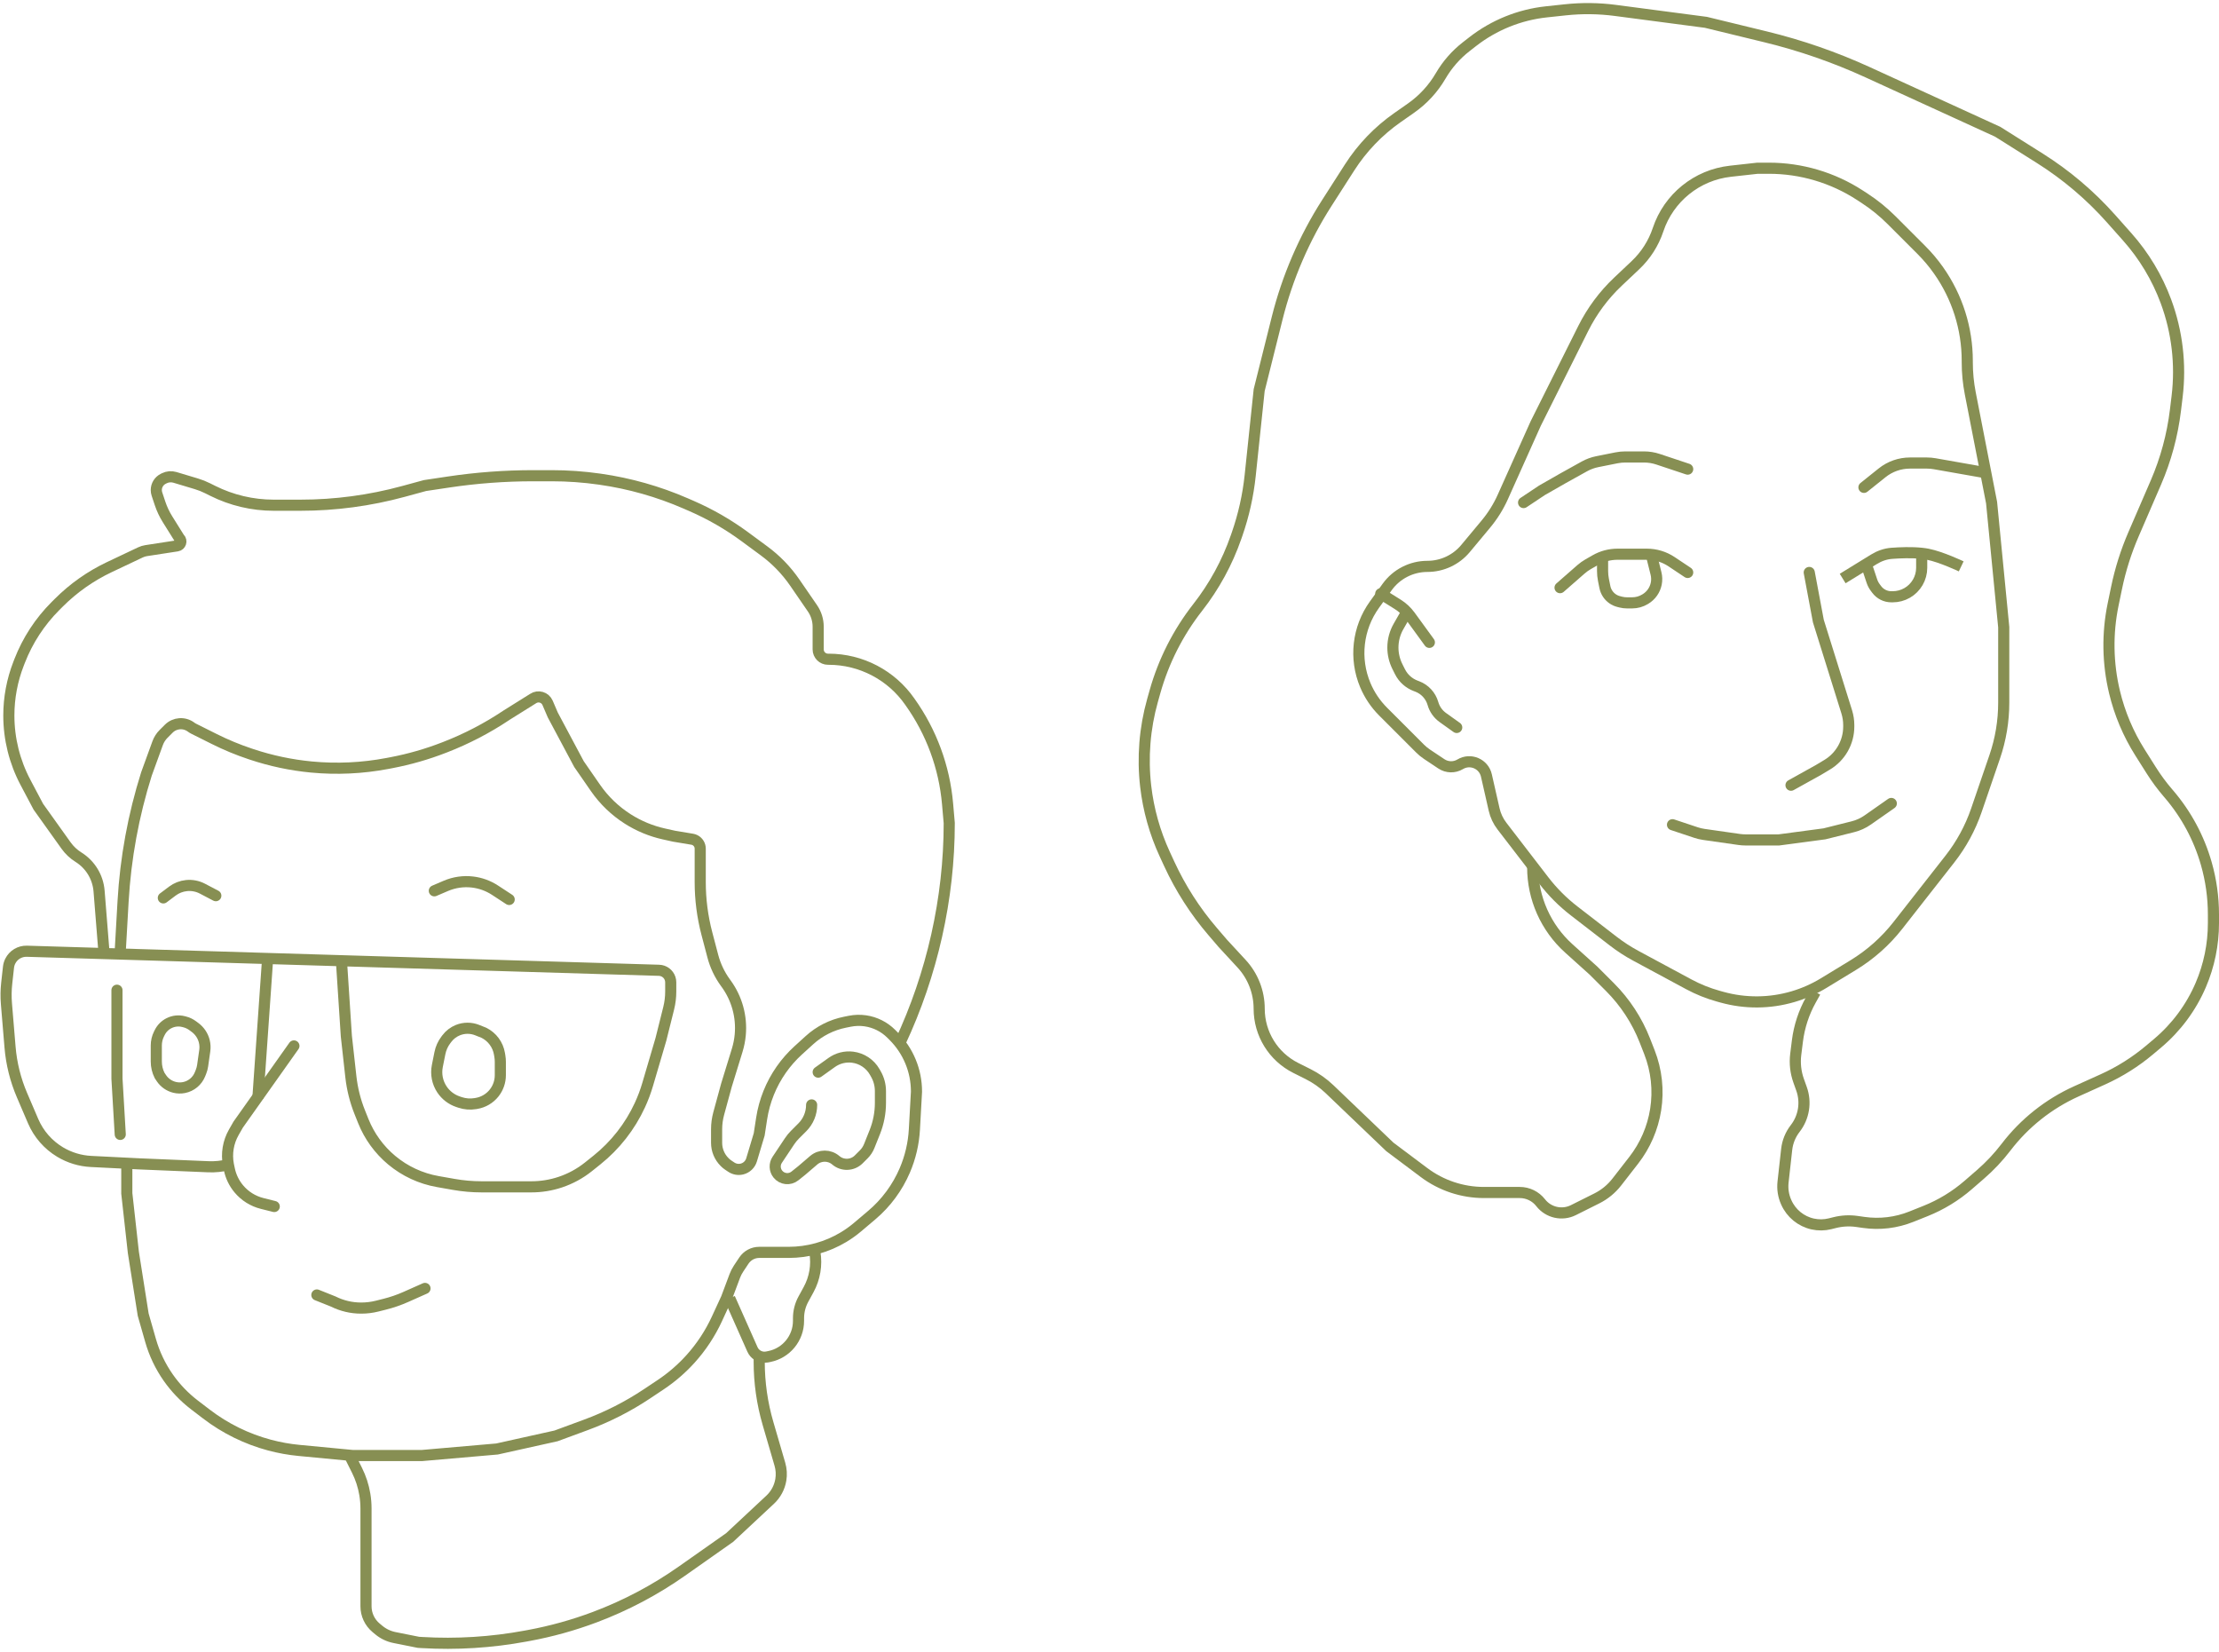 <?xml version="1.0" encoding="UTF-8"?> <svg xmlns="http://www.w3.org/2000/svg" width="399" height="297" viewBox="0 0 399 297" fill="none"><path d="M326.415 178.334L325.602 179.796C324.334 182.078 323.516 184.583 323.192 187.175L322.894 189.557C322.694 191.16 322.873 192.788 323.416 194.309L323.938 195.771C324.8 198.184 324.369 200.87 322.796 202.893V202.893C321.946 203.985 321.416 205.291 321.263 206.667L320.611 212.53C320.475 213.754 320.667 214.993 321.167 216.118L321.196 216.182C322.072 218.154 323.832 219.594 325.939 220.062V220.062C326.971 220.291 328.041 220.277 329.066 220.021L329.897 219.813C331.206 219.486 332.566 219.416 333.902 219.607L335.115 219.78C338.007 220.193 340.957 219.839 343.67 218.754L346.235 217.728C349.031 216.61 351.62 215.032 353.896 213.06L356.104 211.146C357.801 209.676 359.343 208.036 360.706 206.253V206.253C364.023 201.916 368.364 198.469 373.34 196.221L378.136 194.056C381.164 192.688 383.988 190.909 386.53 188.769L387.961 187.564C391.328 184.728 393.985 181.144 395.719 177.098V177.098C397.224 173.587 398 169.806 398 165.986V164.415C398 161.323 397.569 158.246 396.719 155.272V155.272C395.403 150.664 393.107 146.395 389.988 142.756L389.802 142.54C388.711 141.267 387.715 139.917 386.82 138.5L384.798 135.299C382.685 131.953 381.135 128.282 380.212 124.434V124.434C378.971 119.265 378.886 113.885 379.963 108.679L380.576 105.719C381.261 102.406 382.283 99.173 383.626 96.068L387.653 86.755C389.441 82.619 390.625 78.247 391.167 73.773L391.47 71.277C392.17 65.499 391.481 59.638 389.46 54.181V54.181C387.881 49.919 385.521 45.988 382.501 42.591L379.598 39.325C375.856 35.114 371.536 31.454 366.769 28.452L359.202 23.687L335.826 12.99C329.929 10.291 323.789 8.162 317.489 6.629L306.742 4.015L290.486 1.876C287.491 1.482 284.459 1.445 281.455 1.767L278.055 2.131C273.232 2.648 268.648 4.5 264.818 7.478L263.646 8.39C261.793 9.832 260.232 11.615 259.049 13.643V13.643C257.709 15.94 255.887 17.92 253.708 19.445L251.264 21.156C247.845 23.549 244.927 26.588 242.675 30.101L238.621 36.425C234.518 42.827 231.484 49.854 229.64 57.232L226.414 70.136L224.799 85.476C224.42 89.081 223.627 92.63 222.436 96.053L222.252 96.581C220.666 101.142 218.338 105.41 215.361 109.213V109.213C211.835 113.719 209.223 118.872 207.674 124.381L207.238 125.929C205.828 130.944 205.409 136.187 206.006 141.362V141.362C206.493 145.582 207.648 149.697 209.428 153.554L210.252 155.338C212.273 159.718 214.891 163.798 218.031 167.461L219.856 169.59L223.254 173.271C225.286 175.472 226.414 178.357 226.414 181.353V181.353C226.414 185.866 228.963 189.991 233 192.009L235.198 193.108C236.62 193.819 237.927 194.739 239.076 195.838L249.911 206.203L256.056 210.811C259.162 213.14 262.939 214.4 266.82 214.4H273.266C274.735 214.4 276.122 215.078 277.024 216.237V216.237C278.417 218.028 280.881 218.587 282.91 217.572L287.124 215.465C288.527 214.764 289.756 213.757 290.719 212.518L293.762 208.606C295.824 205.954 297.181 202.823 297.705 199.504V199.504C298.255 196.018 297.868 192.448 296.582 189.162L295.769 187.086C294.357 183.476 292.212 180.197 289.471 177.456L286.524 174.508L282.093 170.521C277.957 166.798 275.594 161.494 275.594 155.929V155.929" stroke="#878F53" stroke-width="2"></path><path d="M303.465 84.344L298.139 82.569C297.323 82.297 296.469 82.158 295.609 82.158H292.235C291.708 82.158 291.183 82.21 290.666 82.313C289.387 82.569 288.416 82.763 287.203 83.006C286.392 83.168 285.61 83.455 284.887 83.857L281.06 85.983L277.235 88.169L273.956 90.355" stroke="#878F53" stroke-width="2" stroke-linecap="round"></path><path d="M333.235 173.515L327.92 176.751C326.194 177.801 324.338 178.622 322.399 179.192C318.237 180.417 313.814 180.45 309.634 179.289L308.962 179.102C307.122 178.591 305.346 177.877 303.665 176.972L294.156 171.852C292.712 171.074 291.334 170.179 290.036 169.176L283.034 163.766C280.996 162.191 279.169 160.36 277.599 158.318L270.067 148.526C269.387 147.643 268.907 146.623 268.66 145.536L267.271 139.424C266.794 137.324 264.403 136.303 262.556 137.412C261.507 138.041 260.19 138.01 259.172 137.331L256.586 135.607C256.143 135.312 255.731 134.974 255.355 134.598L248.692 127.935C247.331 126.574 246.246 124.961 245.499 123.187C243.487 118.407 244.108 112.924 247.138 108.715L249.427 105.536C251.102 103.209 253.795 101.83 256.662 101.83C259.309 101.83 261.818 100.655 263.512 98.622L267.175 94.226C268.409 92.745 269.435 91.102 270.224 89.342L276.139 76.147L284.694 59.037C286.265 55.896 288.375 53.055 290.928 50.643L294.071 47.675C295.931 45.918 297.328 43.729 298.137 41.301C300.051 35.56 305.128 31.456 311.142 30.788L316.03 30.245H318.066C323.87 30.245 329.549 31.928 334.416 35.091L335.25 35.633C337.004 36.774 338.634 38.094 340.114 39.574L345.471 44.931C346.607 46.067 347.644 47.298 348.571 48.611C351.931 53.372 353.736 59.056 353.736 64.884V65.144C353.736 67.01 353.916 68.872 354.273 70.704L358.107 90.355L360.293 112.759V126.338C360.293 129.649 359.745 132.937 358.671 136.068L355.378 145.674C354.291 148.845 352.68 151.812 350.611 154.45L341.249 166.396C339.027 169.231 336.312 171.642 333.235 173.515Z" stroke="#878F53" stroke-width="2"></path><path d="M356.469 84.89L347.869 83.372C347.41 83.291 346.945 83.251 346.479 83.251H343.428C341.611 83.251 339.849 83.869 338.43 85.004L335.157 87.622" stroke="#878F53" stroke-width="2" stroke-linecap="round"></path><path d="M325.322 102.923L326.961 111.666L332.062 127.987C332.303 128.76 332.426 129.564 332.426 130.374V130.634C332.426 133.444 330.951 136.048 328.542 137.494L326.961 138.442L322.043 141.175" stroke="#878F53" stroke-width="2" stroke-linecap="round"></path><path d="M340.078 144.454L335.826 147.431C335.024 147.991 334.127 148.401 333.178 148.638L328.056 149.918L319.859 151.011H313.87C313.492 151.011 313.114 150.984 312.739 150.931L306.366 150.02C305.891 149.953 305.423 149.842 304.967 149.69L300.733 148.279" stroke="#878F53" stroke-width="2" stroke-linecap="round"></path><path d="M248.272 106.748L251.327 108.657C252.197 109.201 252.954 109.907 253.557 110.736L257.016 115.491" stroke="#878F53" stroke-width="2" stroke-linecap="round"></path><path d="M261.934 130.792L259.434 129.006C258.576 128.393 257.951 127.508 257.661 126.494V126.494C257.255 125.073 256.199 123.928 254.816 123.409L254.558 123.313C253.328 122.851 252.317 121.942 251.73 120.766L251.263 119.833C250.734 118.775 250.458 117.607 250.458 116.423V116.423C250.458 115.096 250.804 113.792 251.463 112.64L252.644 110.573" stroke="#878F53" stroke-width="2" stroke-linecap="round"></path><path d="M296.903 99.644L297.768 103.105C297.918 103.705 297.933 104.331 297.812 104.937V104.937C297.581 106.091 296.874 107.093 295.866 107.699L295.769 107.756C295.081 108.17 294.293 108.388 293.49 108.388H292.529C292.168 108.388 291.808 108.343 291.457 108.256L291.064 108.157C290.25 107.954 289.542 107.455 289.076 106.757V106.757C288.832 106.39 288.662 105.98 288.576 105.548L288.315 104.246C288.212 103.73 288.16 103.204 288.16 102.677V101.83V100.737V99.644" stroke="#878F53" stroke-width="2"></path><path d="M303.465 102.923L300.562 100.988C299.248 100.112 297.704 99.644 296.125 99.644H294.175H290.835C289.443 99.644 288.075 100.008 286.866 100.699L285.581 101.433C285.119 101.697 284.683 102.007 284.282 102.358L280.514 105.655" stroke="#878F53" stroke-width="2" stroke-linecap="round"></path><path d="M91.557 161.716L89.003 160.046C87.782 159.248 86.391 158.746 84.942 158.578V158.578C83.318 158.39 81.673 158.63 80.169 159.272L78.096 160.159" stroke="#878F53" stroke-width="2" stroke-linecap="round"></path><path d="M38.805 161.036L36.405 159.776C35.517 159.31 34.51 159.117 33.513 159.222V159.222C32.597 159.318 31.724 159.661 30.988 160.215L29.368 161.434" stroke="#878F53" stroke-width="2" stroke-linecap="round"></path><path d="M21.032 178.031V184.512V193.939L21.621 203.955" stroke="#878F53" stroke-width="2" stroke-linecap="round"></path><path d="M161.846 187.458V187.458C167.61 175.161 170.684 161.564 170.684 147.983V147.983L170.383 144.531C169.808 137.919 167.471 131.584 163.613 126.184V126.184V126.184C160.293 121.387 154.829 118.524 148.995 118.524H148.884V118.524C147.908 118.524 147.116 117.733 147.116 116.757V112.68C147.116 111.498 146.758 110.343 146.088 109.369L142.913 104.751C141.405 102.558 139.542 100.632 137.399 99.053L133.936 96.502C130.949 94.301 127.724 92.443 124.321 90.963L123.267 90.505C118.371 88.377 113.212 86.915 107.927 86.16L107.786 86.14C104.944 85.734 102.076 85.53 99.205 85.53H95.881C90.766 85.53 85.659 85.911 80.602 86.67L76.415 87.298L72.548 88.353C66.512 89.999 60.283 90.833 54.026 90.833V90.833H49.21C45.403 90.833 41.649 89.947 38.244 88.244L37.334 87.79C36.68 87.462 35.999 87.192 35.298 86.982L31.446 85.826C30.812 85.636 30.13 85.695 29.538 85.991L29.355 86.083C28.587 86.466 28.103 87.251 28.103 88.109V88.109C28.103 88.352 28.142 88.594 28.219 88.825L28.782 90.516C29.114 91.509 29.561 92.46 30.116 93.348L32.179 96.648C32.211 96.699 32.248 96.746 32.291 96.789V96.789C32.754 97.251 32.494 98.043 31.848 98.143L26.273 99C25.924 99.054 25.584 99.158 25.264 99.31L19.653 101.967C16.277 103.567 13.201 105.734 10.56 108.376L9.966 108.969C7.162 111.774 4.972 115.13 3.534 118.826L3.336 119.338C2.182 122.305 1.59 125.46 1.59 128.644V128.644C1.59 132.832 2.614 136.956 4.574 140.658L6.892 145.037L11.87 152.006C12.473 152.851 13.237 153.569 14.117 154.119V154.119C16.244 155.448 17.615 157.705 17.815 160.205L18.676 170.961" stroke="#878F53" stroke-width="2"></path><path d="M136.512 243.43V244.831C136.512 248.591 137.047 252.332 138.1 255.942L140.233 263.257C140.499 264.167 140.556 265.126 140.4 266.061V266.061C140.171 267.432 139.497 268.689 138.481 269.637L131.21 276.424L122.617 282.471C117.76 285.888 112.488 288.673 106.927 290.759V290.759C103.091 292.197 99.136 293.296 95.107 294.042L94.478 294.158C88.351 295.293 82.11 295.682 75.889 295.316L75.238 295.277L70.933 294.416C69.891 294.208 68.919 293.743 68.103 293.063L67.622 292.662C66.475 291.706 65.811 290.29 65.811 288.796V288.796V284.672V276.424V271.215C65.811 270.368 65.741 269.523 65.602 268.688V268.688C65.35 267.176 64.874 265.711 64.188 264.34L62.865 261.694" stroke="#878F53" stroke-width="2"></path><path d="M76.418 231.646L72.952 233.187C71.73 233.73 70.463 234.166 69.166 234.49L67.773 234.839C66.862 235.066 65.927 235.181 64.988 235.181H64.913C63.18 235.181 61.471 234.778 59.921 234.003V234.003L56.975 232.825" stroke="#878F53" stroke-width="2" stroke-linecap="round"></path><path d="M21.623 170.961L22.131 162.06C22.576 154.277 23.989 146.58 26.336 139.146V139.146L28.345 133.622C28.574 132.991 28.939 132.419 29.413 131.945L30.341 131.017C31.424 129.934 33.138 129.812 34.363 130.731V130.731C34.51 130.842 34.668 130.939 34.833 131.021L38.539 132.874C40.614 133.912 42.759 134.801 44.96 135.534L45.256 135.633C48.736 136.793 52.336 137.554 55.988 137.902V137.902C60.55 138.336 65.15 138.121 69.652 137.264L70.398 137.122C73.618 136.508 76.775 135.602 79.83 134.414L80.081 134.317C83.911 132.827 87.568 130.926 90.988 128.646L91.146 128.541L95.859 125.595V125.595C96.778 124.982 98.028 125.353 98.463 126.369L99.394 128.541L104.108 137.378L107.073 141.661C108.616 143.89 110.588 145.787 112.875 147.242V147.242C114.87 148.512 117.072 149.424 119.381 149.937L121.194 150.34L124.475 150.887C124.643 150.915 124.807 150.968 124.959 151.045V151.045C125.54 151.335 125.907 151.929 125.907 152.578V154.464V158.582C125.907 161.716 126.311 164.836 127.108 167.867L128.174 171.914C128.623 173.621 129.386 175.229 130.423 176.656L130.57 176.857C132.502 179.513 133.403 182.781 133.105 186.051V186.051C133.02 186.987 132.838 187.911 132.562 188.809L130.621 195.118L129.232 200.21C128.981 201.132 128.853 202.083 128.853 203.038V205.473C128.853 206.765 129.366 208.004 130.28 208.917L130.346 208.983C130.529 209.166 130.729 209.33 130.944 209.473L131.504 209.847C132.067 210.222 132.763 210.343 133.419 210.179V210.179C134.241 209.973 134.894 209.35 135.138 208.538L136.512 203.955L136.951 201.103C137.438 197.941 138.645 194.933 140.48 192.311V192.311C141.367 191.044 142.393 189.879 143.538 188.838L145.549 187.01C147.346 185.376 149.554 184.261 151.936 183.784L152.801 183.611C153.719 183.428 154.661 183.402 155.588 183.534V183.534C157.356 183.787 158.995 184.606 160.258 185.869L160.669 186.28V186.28C163.309 188.921 164.793 192.502 164.793 196.237V196.296L164.417 203.068C164.276 205.604 163.692 208.095 162.691 210.43V210.43C161.361 213.534 159.327 216.285 156.749 218.467L154.197 220.625C153.407 221.294 152.563 221.898 151.675 222.431V222.431C148.693 224.221 145.281 225.166 141.803 225.166H140.637H136.512V225.166C135.408 225.166 134.377 225.718 133.764 226.636L132.805 228.075C132.528 228.491 132.3 228.937 132.124 229.405L130.621 233.414L128.901 237.141C127.697 239.748 126.109 242.159 124.188 244.293V244.293C122.591 246.067 120.778 247.635 118.791 248.96L116.315 250.611C112.902 252.886 109.233 254.752 105.384 256.17L99.983 258.16L89.378 260.516L75.827 261.695H63.454L53.765 260.772C51.979 260.602 50.211 260.284 48.477 259.822V259.822C44.362 258.724 40.503 256.828 37.12 254.241L34.97 252.597C33.153 251.208 31.56 249.547 30.248 247.673V247.673C28.829 245.644 27.756 243.393 27.076 241.012L25.747 236.36L23.98 225.166L22.801 214.561V209.258" stroke="#878F53" stroke-width="2"></path><path d="M146.528 225.165V225.165C146.91 227.456 146.513 229.808 145.401 231.846L144.452 233.586C143.881 234.633 143.582 235.806 143.582 236.998V237.48C143.582 240.597 141.382 243.281 138.325 243.892L137.92 243.973C137.767 244.003 137.612 244.019 137.457 244.019V244.019C136.524 244.019 135.679 243.47 135.3 242.617L131.209 233.414" stroke="#878F53" stroke-width="2"></path><path d="M147.118 192.761L149.547 191.025C150.637 190.247 151.98 189.907 153.309 190.073V190.073C154.975 190.281 156.446 191.262 157.279 192.719L157.495 193.097C158.031 194.035 158.312 195.096 158.312 196.176V198.285C158.312 200.084 157.969 201.868 157.301 203.538L156.293 206.059C156.07 206.614 155.738 207.119 155.314 207.542L154.415 208.441C153.29 209.567 151.487 209.636 150.279 208.6V208.6C149.138 207.622 147.455 207.622 146.314 208.6L144.172 210.436L142.928 211.431C141.988 212.183 140.617 212.031 139.865 211.091V211.091C139.272 210.35 139.227 209.31 139.754 208.521L141.983 205.176C142.263 204.756 142.585 204.364 142.942 204.007L144.273 202.675C145.34 201.608 145.94 200.161 145.94 198.652V198.652" stroke="#878F53" stroke-width="2" stroke-linecap="round"></path><path d="M89.965 190.905V193.313C89.965 194.481 89.567 195.614 88.838 196.526C88.046 197.516 86.917 198.179 85.667 198.387L85.465 198.421C84.551 198.573 83.614 198.499 82.735 198.207L82.364 198.083C81.181 197.688 80.162 196.911 79.47 195.873C78.645 194.635 78.345 193.12 78.637 191.661L78.77 190.993L79.101 189.339C79.271 188.489 79.63 187.687 80.15 186.994L80.343 186.737C80.856 186.053 81.547 185.523 82.341 185.205C83.453 184.76 84.693 184.76 85.805 185.205L87.019 185.691C88.5 186.431 89.537 187.835 89.809 189.468L89.882 189.91C89.937 190.239 89.965 190.572 89.965 190.905Z" stroke="#878F53" stroke-width="2"></path><path d="M52.85 188.048L42.834 202.188L42.039 203.578C41.031 205.343 40.686 207.409 41.066 209.406V209.406M49.315 216.918L47.136 216.373C45.489 215.961 44.016 215.036 42.929 213.732V213.732C42.093 212.729 41.515 211.536 41.246 210.258L41.066 209.406M41.066 209.406V209.406C39.894 209.699 38.686 209.822 37.479 209.772L25.159 209.258L16.369 208.819C14.403 208.721 12.492 208.139 10.805 207.127V207.127C8.645 205.831 6.949 203.888 5.958 201.574L3.953 196.896C2.779 194.157 2.055 191.248 1.807 188.279L1.159 180.497C1.055 179.249 1.072 177.995 1.21 176.751L1.528 173.89C1.57 173.512 1.679 173.144 1.849 172.804V172.804C2.41 171.681 3.574 170.986 4.829 171.024L61.393 172.729M61.393 172.729L118.505 174.451C119.413 174.479 120.207 175.069 120.494 175.931V175.931C120.568 176.152 120.605 176.383 120.605 176.616V178.274C120.605 179.287 120.481 180.296 120.236 181.279L118.838 186.87L116.456 194.968C116.081 196.245 115.612 197.492 115.054 198.7V198.7C113.28 202.544 110.636 205.922 107.331 208.566L105.805 209.787C104.293 210.996 102.579 211.928 100.743 212.54V212.54C99.07 213.098 97.318 213.383 95.554 213.383H86.595C84.919 213.383 83.247 213.236 81.596 212.945L78.706 212.435C75.662 211.898 72.811 210.574 70.436 208.595V208.595C68.175 206.71 66.418 204.292 65.324 201.558L64.69 199.972C63.87 197.924 63.332 195.774 63.088 193.582L62.277 186.28L61.393 172.729Z" stroke="#878F53" stroke-width="2" stroke-linecap="round"></path><path d="M36.819 188.902L36.434 191.602C36.38 191.98 36.281 192.351 36.139 192.705L35.962 193.146C35.471 194.376 34.391 195.274 33.092 195.534C32.523 195.647 31.932 195.632 31.369 195.492C30.41 195.252 29.567 194.662 29.019 193.839L28.693 193.35C28.305 192.575 28.104 191.72 28.104 190.854V189.815V187.961C28.104 187.243 28.271 186.534 28.592 185.892L28.724 185.629C29.086 184.904 29.674 184.316 30.399 183.954C31.199 183.554 32.116 183.453 32.983 183.67L33.163 183.715C33.713 183.852 34.229 184.098 34.682 184.438L35.1 184.751C35.91 185.359 36.486 186.227 36.732 187.209C36.87 187.763 36.9 188.338 36.819 188.902Z" stroke="#878F53" stroke-width="2"></path><path d="M48.137 172.14L46.369 197.474" stroke="#878F53" stroke-width="2"></path><path d="M331.333 104.015L336.953 100.557C337.931 99.955 339.025 99.566 340.17 99.482C341.62 99.375 343.736 99.288 345.541 99.481M352.645 101.83C352.645 101.83 349.083 100.13 346.634 99.644C346.289 99.575 345.922 99.522 345.541 99.481M345.541 99.481V102.086C345.541 103.955 344.539 105.681 342.916 106.608V106.608C342.129 107.058 341.239 107.294 340.332 107.294H340.076V107.294C339.044 107.294 338.072 106.808 337.453 105.983L337.199 105.644C336.933 105.289 336.726 104.894 336.586 104.473L335.704 101.83" stroke="#878F53" stroke-width="2"></path></svg> 